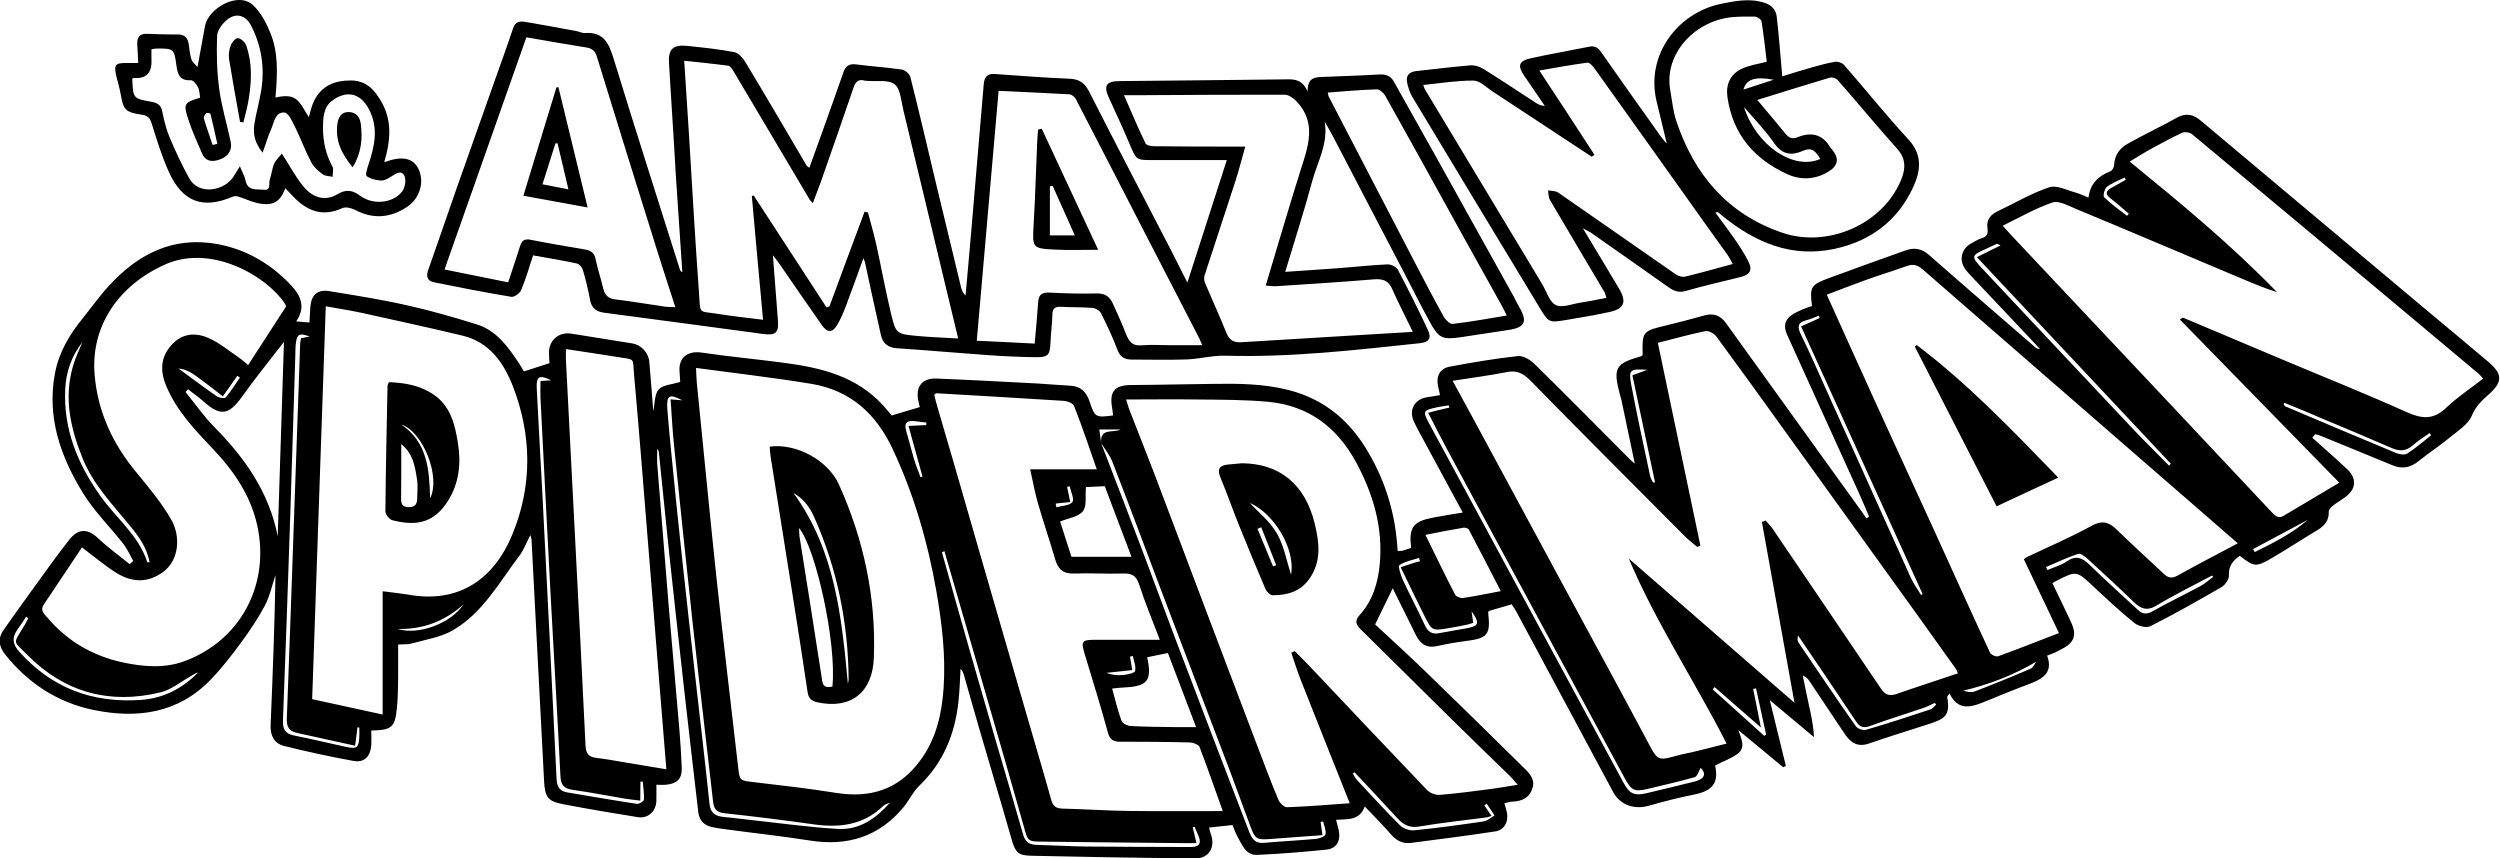 <svg xml:space="preserve" style="enable-background:new 0 0 200.38 68.81;" viewBox="0 0 200.38 68.81" y="0px" x="0px" xmlns:xlink="http://www.w3.org/1999/xlink" xmlns="http://www.w3.org/2000/svg" id="artwork" version="1.1">
<g>
	<path d="M121.22,48.42c-0.71,0.2-1.28,0.38-1.88,0.55c-0.01,0.03-0.06,0.07-0.06,0.12c0.2,1.8-0.02,2.07-1.86,2.3
		c-0.76,0.1-1.51,0.23-2.26,0.4c-0.81,0.18-1.31-0.17-1.66-0.86c-0.6-1.23-1.21-2.45-1.87-3.78c-0.46,0.94-0.86,1.78-1.41,2.9
		c1.23,1.14,2.59,2.38,3.92,3.66c2.7,2.61,5.38,5.25,8.06,7.89c0.44,0.43,0.85,0.9,0.63,1.58c-0.24,0.77-0.84,1.04-1.59,1.07
		c-0.2,0.01-0.41,0.07-0.66,0.13c0.07,0.28,0.16,0.52,0.21,0.77c0.13,0.75-0.23,1.38-0.94,1.49c-2.24,0.34-4.5,0.63-6.75,0.92
		c-0.66,0.09-1.16-0.17-1.6-0.67c-0.65-0.75-1.35-1.45-2.11-2.25c-0.42,1.16-1.4,1-2.3,1.07c0.08,0.32,0.15,0.57,0.21,0.83
		c0.18,0.84-0.16,1.48-1,1.56c-1.84,0.19-3.68,0.34-5.53,0.42c-0.93,0.04-1.21-0.81-1.58-1.46c-0.17-0.29-0.27-0.62-0.4-0.93
		c-0.64,0.07-1.23,0.13-1.88,0.2c0.05,0.22,0.09,0.39,0.15,0.55c0.37,1.06-0.18,1.95-1.33,1.93c-4.36-0.05-8.73-0.12-13.08-0.22
		c-1.1-0.03-1.28-0.3-1.59-1.39c-0.85-2.99-1.75-5.97-2.62-8.96c-0.39-1.34-0.77-2.69-1.15-4.03c-0.06-0.21-0.13-0.43-0.3-0.61
		c-0.05,0.88-0.07,1.78-0.17,2.65c-0.28,2.59-1.21,4.88-3.14,6.73c-0.5,0.48-0.81,1.17-1.26,1.72c-1.97,2.37-4.5,3.15-7.51,2.67
		c-2.22-0.35-4.45-0.59-6.67-0.89c-0.42-0.05-0.84-0.11-1.25-0.21c-0.6-0.15-0.94-0.55-1.02-1.16c-0.36-3.12-0.73-6.24-1.08-9.37
		c-0.42-3.76-0.84-7.51-1.24-11.26c-0.29-2.73-0.55-5.47-0.84-8.2c-0.01-0.1-0.03-0.2-0.13-0.3c0,0.42-0.03,0.83,0,1.25
		c0.3,3.8,0.61,7.58,0.92,11.38c0.28,3.32,0.57,6.63,0.86,9.95c0.08,0.98,0.14,1.95,0.18,2.93c0.05,1.1-0.5,1.5-2.03,1.41
		c0,0.44,0.01,0.87,0,1.31c-0.04,0.83-0.67,1.41-1.47,1.29c-2.01-0.32-4.01-0.66-6.01-1.04c-1.23-0.24-1.45-0.57-1.52-1.84
		c-0.34-6.47-0.67-12.94-1.01-19.41c0-0.05-0.03-0.1-0.09-0.32c-0.33,0.63-0.53,1.19-0.87,1.64c-1.63,2.15-2.95,4.62-5.38,6.01
		c-0.97,0.55-2.17,0.73-3.27,1.04c-0.32,0.09-0.67,0.05-1.08,0.08c0,0.97,0.01,1.89,0,2.81c-0.01,0.77-0.02,1.54-0.1,2.3
		c-0.15,1.53-0.42,1.76-2.05,1.78c0,0.38,0.02,0.77,0,1.16c-0.07,0.92-0.55,1.44-1.43,1.28c-1.87-0.34-3.72-0.74-5.56-1.2
		c-0.81-0.2-1.12-0.84-1.08-1.71c0.17-3.99,0.32-7.98,0.39-11.99c-0.27,0.81-0.45,1.68-0.84,2.43c-0.55,1.04-1.21,2.02-1.91,2.97
		c-0.76,1.04-1.55,2.06-2.44,2.98c-2.61,2.71-5.88,3.15-9.37,2.44c-2.88-0.59-5.25-2.13-7.1-4.44c-0.52-0.65-0.61-1.3-0.15-1.95
		c1.26-1.81,2.57-3.59,3.86-5.38c0.46-0.64,0.94-1.27,1.43-1.89c0.73-0.92,1.48-0.89,2.32-0.09c0.79,0.74,1.67,1.37,2.51,2.06
		l0.29-0.26c-0.26-0.46-0.47-0.95-0.79-1.36c-1.07-1.37-2.34-2.61-3.24-4.08c-1.8-2.93-2.92-6.09-2.24-9.63
		c0.32-1.68,1.17-3.09,2.23-4.39c0.69-0.86,1.33-1.77,2.08-2.58c2.34-2.58,5.19-4.01,8.74-3.35c2.3,0.43,4.29,1.6,5.9,3.33
		c0.75,0.81,1.16,1.72,0.38,2.86c0.38,0.03,0.67,0.06,1.06,0.09c0.03-0.45,0.05-0.84,0.07-1.22c0.07-0.99,0.57-1.46,1.55-1.29
		c2.06,0.34,4.12,0.66,6.15,1.12c1.9,0.42,3.78,0.96,5.64,1.54c1.6,0.5,2.53,1.82,3.4,3.14c0.16,0.24,0.3,0.5,0.38,0.63
		c0.69-0.22,1.31-0.42,2.05-0.66c-0.01-0.18-0.04-0.51-0.04-0.85c0-1,0.79-1.67,1.78-1.52c1.64,0.26,3.28,0.53,4.92,0.79
		c0.67,0.11,1.27,0.72,1.34,1.46c0.12,1.31,0.21,2.63,0.32,3.98c0.13-0.63,0.09-1.35,0.43-1.75c0.32-0.37,1.04-0.39,1.73-0.61
		c-0.01-0.17-0.04-0.51-0.06-0.87c-0.07-1.1,0.69-1.64,1.77-1.48c2.22,0.33,4.46,0.53,6.68,0.83c2.92,0.39,5.72,1.07,7.83,3.36
		c0.28,0.31,0.55,0.63,0.73,0.85c0.77-0.23,1.47-0.44,2.25-0.67c-0.01-0.06-0.06-0.27-0.11-0.48c-0.25-1.13,0.28-1.85,1.43-1.81
		c2.72,0.11,5.44,0.26,8.16,0.4c0.85,0.05,1.69,0.13,2.53,0.17c0.86,0.03,1.34,0.48,1.6,1.27c0.42,1.28,0.49,1.3,1.88,1.12
		c-0.02-0.18-0.03-0.36-0.06-0.53c-0.26-1.4,0.17-1.91,1.56-1.91c2.14-0.01,4.28-0.07,6.42-0.09c2.09-0.03,4.16-0.03,6.22,0.51
		c2.86,0.75,4.87,2.48,6.33,4.99c1.43,2.44,2.19,5.06,2.34,7.88c0.15,0,0.26,0.02,0.36,0c0.25-0.07,0.49-0.17,0.72-0.24
		c-0.19-1.66,0.16-2.12,1.8-2.43c0.74-0.14,1.49-0.26,2.34-0.4c-1.06-1.97-2.05-3.8-3.04-5.62c-0.3-0.55-0.61-1.11-0.88-1.68
		c-0.43-0.96,0.07-1.81,1.12-1.95c0.31-0.04,0.61-0.1,0.98-0.16c-0.06-0.28-0.11-0.51-0.16-0.73c-0.17-0.79,0.15-1.4,0.93-1.55
		c1.82-0.34,3.64-0.65,5.47-0.85c0.42-0.05,1,0.3,1.34,0.64c2.57,2.52,5.1,5.09,7.64,7.64c0.09,0.09,0.18,0.16,0.39,0.34
		c-0.38-1.82-0.73-3.48-1.08-5.14c-0.03-0.13-0.07-0.25-0.11-0.38c-0.57-2.17-0.38-2.5,1.75-3.1c0.03-0.05,0.07-0.09,0.07-0.13
		c-0.05-1.82,0.01-1.88,1.82-2.31c1.05-0.25,2.1-0.53,3.14-0.82c0.73-0.2,1.27,0,1.72,0.62c3.66,5.1,7.33,10.17,10.99,15.26
		c0.09,0.13,0.18,0.26,0.26,0.39c0.07-0.05,0.14-0.09,0.22-0.14c-0.28-0.65-0.55-1.31-0.84-1.95c-1.91-4.22-3.84-8.44-5.75-12.67
		c-0.32-0.71-0.12-1.27,0.57-1.66c0.23-0.13,0.48-0.24,0.71-0.34c0.24-0.1,0.49-0.18,0.73-0.26c-0.18-1.56-0.12-1.69,1.41-2.26
		c2.02-0.75,4.06-1.47,6.09-2.2c0.71-0.25,1.3-0.15,1.89,0.37c2.83,2.49,5.68,4.94,8.52,7.41c0.09,0.07,0.19,0.13,0.36,0.11
		c-1.62-1.72-3.23-3.43-4.85-5.14c-0.34-0.36-0.7-0.72-1.02-1.1c-0.67-0.78-0.48-1.78,0.43-2.25c0.26-0.13,0.5-0.3,0.78-0.38
		c0.42-0.12,0.52-0.36,0.46-0.76c-0.11-0.67,0.2-1.1,0.8-1.39c1.38-0.65,2.71-1.45,4.15-1.93c0.61-0.2,1.44,0.25,2.16,0.44
		c0.32,0.09,0.62,0.24,0.98,0.39c0.15-1.14,0.8-1.74,1.76-2.11c0.15-0.05,0.3-0.34,0.3-0.52c0.04-0.77,0.44-1.32,1.05-1.67
		c1.31-0.74,2.67-1.38,3.99-2.11c0.71-0.4,1.31-0.26,1.88,0.22c6.07,5.1,12.15,10.2,18.22,15.29c1.62,1.35,3.24,2.7,4.85,4.06
		c1.16,0.98,1.16,1.62,0.04,2.61c-0.56,0.49-1.05,0.96-1.37,1.72c-0.3,0.71-1.12,1.21-1.77,1.75c-0.79,0.65-1.66,1.21-2.46,1.86
		c-0.67,0.55-1.35,0.68-2.13,0.35c-1.9-0.79-3.8-1.56-5.7-2.34c-0.16-0.07-0.32-0.11-0.48-0.15c-0.08,0.09-0.16,0.19-0.24,0.28
		c0.93,0.84,1.88,1.66,2.79,2.52c0.81,0.77,0.73,1.61-0.16,2.26c-0.32,0.23-0.67,0.43-0.97,0.67c-0.15,0.12-0.34,0.32-0.34,0.48
		c0.03,0.7-0.32,1.12-0.89,1.47c-1.27,0.76-2.5,1.57-3.77,2.31c-1.18,0.68-1.35,0.63-2.47-0.24c-0.55,0.38-0.91,0.83-0.87,1.58
		c0.01,0.31-0.31,0.77-0.61,0.94c-1.87,1.08-3.76,2.15-5.68,3.12c-0.32,0.16-0.97,0-1.28-0.25c-1.14-0.92-2.22-1.93-3.3-2.94
		c-1.35-1.26-1.34-1.27-2.96-0.44c-0.07,0.03-0.13,0.08-0.32,0.18c0.45,0.94,0.91,1.87,1.35,2.81c0.3,0.65,0.67,1.33,0.09,1.99
		c-0.26,0.3-0.69,0.47-1.05,0.67c-0.22,0.13-0.48,0.2-0.81,0.34c0.5,1.35-0.34,1.86-1.4,2.26c-1.23,0.46-2.46,0.96-3.67,1.46
		c-1.07,0.44-2.09,0.7-2.75-0.69c-0.12,0.17-0.2,0.24-0.19,0.29c0.28,1.53-0.23,1.76-1.52,2.18c-1.58,0.52-3.17,0.99-4.73,1.54
		c-0.89,0.31-1.46-0.02-1.94-0.73c-0.95-1.43-1.9-2.85-2.86-4.28c-0.11-0.17-0.25-0.32-0.53-0.44c0.17,0.8,0.32,1.59,0.5,2.39
		c0.18,0.82,0.36,1.63,0.4,2.55c-1.16-0.97-2.32-1.94-3.54-2.96c0.44,1.81,0.87,3.54,1.29,5.27c-0.07,0.03-0.14,0.07-0.21,0.11
		c-1.16-0.96-2.32-1.93-3.6-2.98c0.26,0.73,0.6,1.42-0.06,1.9c-0.53,0.39-1.18,0.62-1.8,0.93c0.3,1.39-0.18,2.04-1.7,2.34
		c-1.22,0.24-2.42,0.55-3.61,0.89c-1.19,0.34-2.3-0.07-2.85-1.07c-1.89-3.53-3.79-7.06-5.68-10.58c-0.71-1.32-1.41-2.65-2.13-3.97
		c-0.1-0.18-0.22-0.34-0.32-0.48L121.22,48.42z M88.26,35.52c-0.11-1.28,0.99-0.78,1.56-1.1h-1.71
		C88.17,34.86,88.22,35.19,88.26,35.52c1.16,3,2.31,5.99,3.45,9c0.84,2.22,1.65,4.44,2.49,6.66c1.08,2.84,2.16,5.66,3.24,8.5
		c0.89,2.34,1.79,4.68,2.69,7.01c0.2,0.51,0.47,0.93,1.15,0.87c1.39-0.13,2.79-0.19,4.19-0.32c0.28-0.03,0.73-0.19,0.77-0.36
		c0.07-0.32-0.11-0.69-0.19-1.04c-0.07,0.01-0.14,0.03-0.2,0.05c0.05,0.32,0.09,0.65,0.15,1.05c-1.44,0.11-2.83,0.2-4.21,0.31
		c-1.06,0.08-1.2-0.02-1.56-1c-0.54-1.46-1.08-2.92-1.62-4.38c-1.88-4.96-3.78-9.91-5.66-14.87c-1.25-3.31-2.48-6.62-3.76-9.91
		C88.98,36.51,88.58,36.03,88.26,35.52L88.26,35.52z M138.39,59.6c-2.57-5.04-5.66-9.68-7.84-14.83c4.42,3.85,8.83,7.69,13.28,11.56
		c-0.88-4.88-1.74-9.68-2.61-14.49c0.1-0.04,0.2-0.08,0.3-0.12c0.19,0.23,0.41,0.44,0.58,0.69c2.88,4.24,5.77,8.5,8.64,12.75
		c0.32,0.48,0.64,0.67,1.22,0.48c1.63-0.57,3.28-1.1,4.97-1.67c-0.08-0.17-0.11-0.3-0.19-0.4c-1.04-1.46-2.08-2.91-3.12-4.36
		c-3.55-4.94-7.11-9.88-10.67-14.82c-1.78-2.48-3.57-4.96-5.38-7.42c-0.18-0.24-0.61-0.48-0.87-0.43c-1.26,0.25-2.5,0.61-3.82,0.94
		c1.15,5.47,2.28,10.87,3.41,16.25c-0.09,0.03-0.16,0.07-0.25,0.11c-0.34-0.28-0.69-0.55-1-0.86c-4.14-4.15-8.28-8.3-12.38-12.48
		c-0.57-0.58-1.1-0.85-1.92-0.67c-1.41,0.28-2.83,0.46-4.31,0.69c0.49,0.89,0.91,1.68,1.34,2.46c2.79,5.17,5.58,10.34,8.38,15.51
		c1.97,3.64,3.95,7.27,5.89,10.92c0.84,1.58,0.79,1.6,2.5,1.12c0.33-0.09,0.67-0.15,1-0.22C136.46,60.09,137.37,59.86,138.39,59.6
		L138.39,59.6z M199.02,30.33c-0.18-0.18-0.25-0.29-0.35-0.37c-1.66-1.39-3.31-2.77-4.96-4.16c-6-5.02-12.01-10.05-18.02-15.05
		c-0.18-0.15-0.58-0.2-0.78-0.11c-0.82,0.37-1.6,0.81-2.39,1.23c-0.59,0.32-1.16,0.69-1.82,1.08c4.18,3.41,8.17,6.71,11.8,10.46
		c-0.94-0.29-1.83-0.66-2.73-1.04c-4.47-1.88-8.93-3.78-13.41-5.64c-0.59-0.25-1.35-0.67-1.85-0.5c-1.35,0.46-2.61,1.19-3.99,1.86
		c0.32,0.36,0.55,0.61,0.78,0.86c1.42,1.52,2.85,3.04,4.28,4.55c5.51,5.85,11.02,11.7,16.52,17.57c0.29,0.31,0.54,0.51,0.94,0.27
		c1.46-0.86,2.92-1.74,4.46-2.65c-4.35-4.45-8.56-8.76-12.78-13.08c0.2-0.15,0.26-0.15,0.3-0.13c2.69,1.14,5.39,2.27,8.09,3.41
		c3.25,1.37,6.54,2.68,9.76,4.13c1.2,0.54,2.14,0.67,3.18-0.32c0.9-0.86,1.96-1.56,2.99-2.36L199.02,30.33z M55.79,29.49
		c0.02,0.46,0.03,0.82,0.06,1.18c0.53,5.25,1.03,10.51,1.59,15.76c0.54,5.02,1.15,10.02,1.72,15.03c0.13,1.13,0.13,1.1,1.26,1.23
		c2.2,0.26,4.41,0.51,6.59,0.86c2.75,0.44,5-0.26,6.7-2.53c1.31-1.74,1.77-3.74,1.92-5.85c0.18-2.63-0.13-5.21-0.58-7.8
		c-0.69-3.95-1.8-7.74-3.5-11.38c-1.33-2.83-3.39-4.7-6.49-5.22C62.03,30.27,58.96,29.92,55.79,29.49L55.79,29.49z M108.18,64.37
		c-1.37-3.44-2.67-6.69-3.95-9.94c-0.27-0.69-0.49-1.41-0.73-2.11c0.09-0.04,0.19-0.09,0.28-0.13c0.4,0.41,0.81,0.81,1.2,1.22
		c3.13,3.31,6.25,6.62,9.4,9.91c0.23,0.24,0.68,0.42,1.01,0.39c1.39-0.11,2.78-0.3,4.17-0.48c0.65-0.09,1.29-0.2,2.09-0.33
		c-0.31-0.34-0.48-0.57-0.69-0.76c-1.43-1.4-2.89-2.79-4.31-4.2c-2.53-2.49-5.04-4.98-7.56-7.47c-0.37-0.36-0.55-0.69-0.14-1.14
		c1.06-1.16,1.5-2.59,1.64-4.11c0.27-2.94-0.52-5.63-1.91-8.19c-1.52-2.79-3.8-4.51-6.98-4.82c-1.91-0.18-3.84-0.17-5.76-0.19
		c-1.86-0.03-3.72,0-5.68,0c0.12,0.37,0.17,0.57,0.24,0.77c0.67,1.72,1.35,3.43,2.01,5.15c1.36,3.57,2.7,7.15,4.05,10.72
		c1.37,3.62,2.75,7.24,4.12,10.87c0.58,1.52,1.15,3.06,1.78,4.56c0.11,0.26,0.46,0.62,0.69,0.61c1.6-0.05,3.21-0.19,5.04-0.32
		L108.18,64.37z M179.38,43.56c-0.28-0.24-0.48-0.42-0.67-0.58c-8.21-7.14-16.42-14.26-24.63-21.41c-0.38-0.32-0.73-0.43-1.21-0.26
		c-1.09,0.39-2.2,0.73-3.29,1.12c-1.06,0.38-2.1,0.79-3.16,1.19c1.35,2.98,2.64,5.86,3.95,8.73c1.57,3.45,3.17,6.89,4.74,10.34
		c1.46,3.21,2.91,6.43,4.4,9.63c0.08,0.17,0.49,0.34,0.65,0.28c1.62-0.59,3.23-1.23,4.87-1.86c-0.98-2.05-1.89-3.97-2.81-5.91
		c0.1-0.08,0.15-0.14,0.22-0.17c1.74-0.83,3.51-1.58,5.19-2.51c0.84-0.46,1.38-0.33,2.01,0.28c1.24,1.21,2.53,2.38,3.79,3.56
		c0.35,0.33,0.65,0.4,1.11,0.14c1.57-0.87,3.16-1.7,4.84-2.59L179.38,43.56z M30.67,47.39c0.85,0.11,1.45,0.17,2.05,0.27
		c4.1,0.75,6.9-1.3,8.34-4.81c1.62-3.91,1.57-7.95,0.05-11.89c-0.73-1.87-1.87-3.53-4.01-4.05c-2.69-0.65-5.39-1.23-8.09-1.83
		c-0.94-0.2-1.89-0.35-2.9-0.53c-0.36,10.57-0.73,21-1.09,31.49c1.85,0.4,3.64,0.79,5.65,1.23V47.39z M6.58,43.86
		c-1,1.49-2.02,3.04-3.06,4.58c-0.32,0.46-0.01,0.73,0.24,1.02c1.6,1.91,3.66,3.11,6.07,3.63c1.63,0.35,3.35,0.5,4.94-0.09
		c4.35-1.6,6.73-5.84,5.94-10.42c-0.45-2.59-1.83-4.69-3.6-6.55c-1.47-1.55-2.95-3.09-3.79-5.1c-0.48-1.15-0.48-2.26,0.4-3.25
		c0.86-0.98,1.96-1.06,3.03-0.57c0.88,0.39,1.64,1.04,2.44,1.58c0.22,0.15,0.43,0.35,0.7,0.57c1.06-1.64,2.05-3.18,3.04-4.7
		c-0.05-0.12-0.07-0.2-0.12-0.26c-1.49-2.22-5.91-4.75-9.58-3.1c-3.76,1.68-6,4.99-5.64,8.91c0.26,2.94,1.47,5.51,3.37,7.79
		c1,1.21,2.02,2.44,2.79,3.79c0.71,1.27,0.65,3.2-0.7,4.17c-1.13,0.81-2.36,0.91-3.77,0.03c-0.9-0.57-1.72-1.27-2.69-2L6.58,43.86z
		 M98.01,65.02c-0.65-1.83-1.23-3.49-1.86-5.14c-0.07-0.19-0.49-0.36-0.75-0.37c-1.87-0.05-3.76-0.06-5.63-0.06
		c-0.55,0-0.83-0.18-0.98-0.77c-0.55-2.01-1.16-4-1.77-5.99c-0.42-1.37-0.41-1.41,1.02-1.41c1.58,0.01,3.15,0,4.92,0
		c-0.61-1.61-1.2-3.01-1.66-4.45c-0.24-0.74-0.64-0.89-1.33-0.86c-1.29,0.04-2.59-0.05-3.88,0c-0.88,0.03-1.29-0.35-1.52-1.15
		c-0.43-1.49-0.94-2.96-1.37-4.46c-0.25-0.86-0.41-1.76-0.63-2.74h5.34c-0.62-1.78-1.18-3.45-1.82-5.08
		c-0.09-0.22-0.53-0.39-0.83-0.41c-3.4-0.22-6.81-0.41-10.21-0.61c-0.04,0-0.08,0.05-0.17,0.12c0.08,0.31,0.15,0.64,0.25,0.96
		c0.44,1.49,0.87,2.98,1.31,4.48c0.84,2.91,1.68,5.82,2.52,8.73c1.06,3.64,2.11,7.29,3.17,10.94c0.71,2.46,1.44,4.9,2.13,7.37
		c0.14,0.48,0.36,0.67,0.87,0.69c1.8,0.04,3.59,0.17,5.39,0.19c2.43,0.03,4.86,0.01,7.49,0.01H98.01z M45.36,27.98
		c0,0.37-0.01,0.63,0,0.88c0.25,4.98,0.51,9.97,0.77,14.96c0.27,5.3,0.55,10.6,0.8,15.91c0.03,0.66,0.24,0.95,0.89,1.02
		c0.79,0.09,1.56,0.24,2.34,0.37c1.06,0.17,2.11,0.35,3.25,0.54c-0.05-0.62-0.09-1.17-0.14-1.71c-0.48-5.97-0.96-11.95-1.45-17.92
		c-0.32-4-0.64-8-1-12c-0.13-1.38,0.16-1.18-1.35-1.42C48.14,28.39,46.79,28.2,45.36,27.98L45.36,27.98z M22.26,42.98
		c0.17-5.15,0.33-10.3,0.5-15.58c-1.21,1.57-2.34,2.96-3.38,4.42c-1.04,1.45-1.72,1.56-3.04,0.38c-0.4-0.36-0.85-0.67-1.27-1
		c-0.07,0.07-0.13,0.15-0.2,0.22c0.76,0.93,1.45,1.93,2.29,2.79C19.61,36.68,21.56,39.43,22.26,42.98L22.26,42.98z M93.61,52.34
		c-0.65,0.13-1.16,0.24-1.66,0.34c0.4,1.87,0.04,2.33-1.82,2.42c-0.3,0.01-0.61,0.05-0.99,0.09c0.26,0.92,0.45,1.77,0.75,2.58
		c0.08,0.21,0.47,0.41,0.73,0.42c1.18,0.07,2.37,0.07,3.56,0.09c0.53,0.01,1.07,0,1.69,0C95.07,56.19,94.34,54.28,93.61,52.34z
		 M87.04,39.04c-0.07,0.71,0.09,1.51-0.24,1.93c-0.34,0.45-1.14,0.55-1.83,0.83c0.28,0.86,0.59,1.82,0.91,2.83h4.81
		c-0.74-1.95-1.44-3.81-2.14-5.66C87.99,38.99,87.46,39.02,87.04,39.04L87.04,39.04z M114.25,42.87c0.83,1.69,1.58,3.25,2.38,4.79
		c0.09,0.17,0.44,0.3,0.64,0.27c0.95-0.14,1.9-0.34,3.02-0.55c-0.89-1.72-1.71-3.33-2.56-4.93c-0.06-0.11-0.32-0.18-0.45-0.15
		C116.32,42.46,115.36,42.65,114.25,42.87z M54.72,32.1c-1.08-0.57-1.31-0.44-1.23,0.72c0.09,1.21,0.21,2.42,0.33,3.62
		c0.27,2.71,0.53,5.41,0.83,8.11c0.38,3.57,0.79,7.14,1.19,10.7c0.34,3.04,0.71,6.08,1.02,9.13c0.08,0.82,0.5,1.05,1.21,1.11
		c0.84,0.07,1.68,0.2,2.52,0.28c2.2,0.24,4.4,0.55,6.61,0.67c1.7,0.09,3.02-0.85,4.12-2.09c-0.2,0.05-0.39,0.12-0.53,0.25
		c-1.59,1.54-3.51,1.77-5.6,1.47c-2.38-0.34-4.76-0.63-7.15-0.89c-0.65-0.07-0.83-0.4-0.89-0.96c-0.53-4.72-1.1-9.44-1.62-14.17
		c-0.53-4.83-1.02-9.66-1.52-14.5c-0.12-1.16-0.17-2.34-0.26-3.54c0.41,0.03,0.69,0.06,0.97,0.08V32.1z M51.32,64.17
		c-0.46-0.06-0.83-0.09-1.19-0.15c-1.41-0.24-2.81-0.51-4.21-0.71c-0.71-0.1-0.97-0.38-1-1.1c-0.24-4.85-0.53-9.7-0.79-14.56
		c-0.28-5.25-0.54-10.5-0.81-15.75c-0.02-0.44,0-0.88,0-1.36c0.31-0.02,0.55-0.04,0.86-0.06c-0.95-0.46-1.21-0.32-1.16,0.63
		c0.14,2.87,0.31,5.75,0.46,8.62c0.38,7.57,0.77,15.14,1.13,22.71c0.03,0.67,0.29,0.98,0.89,1.08c1.85,0.31,3.69,0.63,5.54,0.91
		c0.18,0.03,0.55-0.2,0.57-0.32c0.03-0.48-0.05-0.98-0.09-1.47c-0.07,0-0.13,0.01-0.19,0.02L51.32,64.17L51.32,64.17z M136.32,61.54
		c-0.17,0.27-0.28,0.69-0.48,0.75c-1.21,0.35-2.46,0.62-3.68,0.92c-1.16,0.28-1.38,0.18-1.95-0.86c-1.9-3.5-3.79-7-5.68-10.51
		c-2.86-5.29-5.72-10.58-8.57-15.88c-0.5-0.92-0.96-1.85-1.49-2.87c0.4-0.11,0.67-0.18,0.94-0.24c0.25-0.07,0.51-0.12,0.76-0.18
		c-0.01-0.06-0.03-0.13-0.05-0.18c-0.3,0.05-0.61,0.09-0.91,0.15c-1.18,0.26-1.2,0.3-0.63,1.36c2.78,5.14,5.56,10.28,8.34,15.42
		c2.4,4.45,4.81,8.89,7.22,13.34c0.46,0.85,0.85,1.04,1.78,0.83c1.33-0.32,2.67-0.63,3.99-0.97C136.67,62.4,136.75,62,136.32,61.54
		L136.32,61.54z M28.46,59.77c-1.6-0.35-3.11-0.69-4.63-1.02c-0.66-0.14-0.87-0.48-0.84-1.17c0.22-5.57,0.4-11.14,0.6-16.71
		c0.15-4.44,0.31-8.87,0.47-13.31c0-0.15,0.05-0.3,0.07-0.45c0.22-0.05,0.41-0.08,0.69-0.14c-0.79-0.28-0.98-0.21-1.09,0.42
		c-0.06,0.36-0.05,0.74-0.06,1.11c-0.13,4.22-0.26,8.45-0.4,12.67c-0.18,5.52-0.38,11.04-0.59,16.56c-0.03,0.7,0.17,1.08,0.88,1.22
		c1.42,0.28,2.83,0.63,4.24,0.93c0.82,0.16,0.96,0.03,1-0.83c0.01-0.24,0-0.5,0-0.74c-0.05,0-0.1-0.01-0.15-0.01
		C28.61,58.73,28.54,59.15,28.46,59.77L28.46,59.77z M75.7,44.18c-0.07,0.03-0.14,0.05-0.2,0.09c0.72,2.56,1.43,5.12,2.17,7.68
		c0.71,2.48,1.43,4.96,2.15,7.45c0.73,2.5,1.48,5,2.19,7.51c0.17,0.6,0.51,0.79,1.08,0.81c1.29,0.03,2.59,0.11,3.88,0.13
		c2.83,0.03,5.66,0.03,8.48,0.04c0.66,0,0.87-0.28,0.61-0.9c-0.11-0.24-0.21-0.49-0.32-0.73l-0.14,0.05
		c0.09,0.39,0.18,0.78,0.3,1.27c-0.38,0-0.64,0-0.9,0c-3.81-0.04-7.61-0.07-11.42-0.12c-1.23-0.01-1.19-0.03-1.52-1.22
		c-0.97-3.45-1.97-6.9-2.97-10.35c-0.77-2.66-1.54-5.32-2.31-7.98C76.42,46.65,76.06,45.41,75.7,44.18z M145.85,25.49l-0.07-0.19
		c-0.33,0.13-0.65,0.28-1,0.37c-0.66,0.17-0.75,0.49-0.45,1.1c0.69,1.42,1.33,2.86,1.97,4.3c2.29,5.09,4.58,10.19,6.87,15.27
		c0.22,0.48,0.54,0.9,0.81,1.36c0.04-0.03,0.08-0.05,0.12-0.09c-3.24-7.14-6.48-14.27-9.74-21.45
		C144.92,25.91,145.39,25.7,145.85,25.49L145.85,25.49z M160.35,19.67c-0.2-0.09-0.26-0.14-0.29-0.13c-0.34,0.15-0.67,0.3-1,0.46
		c-1.03,0.46-1.06,0.58-0.27,1.43c4.06,4.32,8.11,8.65,12.18,12.96c0.94,1,1.92,1.95,2.88,2.93c0.05-0.05,0.09-0.09,0.15-0.15
		c-5.16-5.5-10.33-11-15.55-16.56C159.13,20.28,159.68,20,160.35,19.67z M6.61,27.41c-0.87,1.12-1.31,2.37-1.38,3.73
		c-0.17,3.23,0.99,6.05,2.82,8.62c1.25,1.76,3.06,3.14,3.76,5.31c0,0.01,0.09-0.01,0.18-0.01c-0.21-1.14-0.84-2.03-1.54-2.88
		c-1.41-1.73-2.97-3.31-3.84-5.47c-0.99-2.46-1.51-4.88-0.73-7.47C6.07,28.62,6.36,28.02,6.61,27.41L6.61,27.41z M2.27,49.56
		c-0.06-0.05-0.11-0.09-0.17-0.13c-0.24,0.36-0.48,0.72-0.73,1.07C0.95,51.12,1,51.62,1.53,52.22c2.61,2.93,5.88,4.15,9.76,3.88
		c1.83-0.13,3.33-0.92,4.59-2.2c-0.24,0.06-0.44,0.21-0.65,0.33c-0.78,0.44-1.52,1.06-2.35,1.26c-4.09,1-7.71,0.01-10.67-2.98
		c-1.24-1.25-1.17-0.81-0.23-2.42C2.07,49.92,2.17,49.73,2.27,49.56L2.27,49.56z M177.39,46.24c-0.03-0.03-0.06-0.07-0.09-0.11
		c-1.49,0.79-3,1.53-4.44,2.4c-0.79,0.48-1.28,0.26-1.85-0.29c-1.17-1.14-2.38-2.25-3.58-3.35c-0.24-0.22-0.63-0.56-0.85-0.5
		c-0.88,0.28-1.73,0.7-2.59,1.06c0.04,0.08,0.08,0.17,0.12,0.24c0.52-0.23,1.1-0.38,1.56-0.7c0.73-0.5,1.22-0.29,1.79,0.26
		c1.26,1.23,2.58,2.41,3.87,3.61c0.36,0.34,0.69,0.42,1.18,0.15c1.26-0.72,2.57-1.34,3.85-2.03
		C176.73,46.79,177.04,46.49,177.39,46.24L177.39,46.24z M155.19,56.47c-0.04-0.04-0.08-0.09-0.12-0.13
		c-0.28,0.13-0.55,0.28-0.84,0.38c-1.45,0.5-2.91,0.94-4.34,1.47c-0.54,0.2-0.84,0.07-1.12-0.36c-0.83-1.25-1.67-2.5-2.51-3.74
		c-0.71-1.05-1.43-2.1-2.14-3.15c-0.07,0.24-0.05,0.43,0.04,0.57c1.52,2.24,3.03,4.49,4.59,6.7c0.14,0.2,0.59,0.36,0.83,0.28
		c1.72-0.5,3.42-1.06,5.12-1.62C154.89,56.83,155.03,56.61,155.19,56.47L155.19,56.47z M108.57,61.9l-0.14,0.1
		c0.1,0.17,0.19,0.36,0.32,0.5c1.15,1.23,2.28,2.48,3.48,3.67c0.26,0.25,0.76,0.42,1.12,0.38c1.86-0.18,3.71-0.44,5.56-0.71
		c0.31-0.05,0.59-0.31,0.88-0.48c-0.21-0.32-0.42-0.63-0.63-0.95c-0.07,0.05-0.12,0.09-0.19,0.14c0.18,0.26,0.36,0.53,0.58,0.85
		c-0.19,0.05-0.31,0.11-0.43,0.12c-1.78,0.24-3.56,0.42-5.33,0.72c-0.79,0.14-1.29-0.11-1.79-0.66
		C110.87,64.34,109.71,63.12,108.57,61.9L108.57,61.9z M183.09,32.28c-0.02,0.04-0.04,0.08-0.06,0.12c0.05,0.05,0.08,0.14,0.14,0.17
		c2.96,1.25,5.91,2.51,8.88,3.74c0.27,0.11,0.69,0.18,0.9,0.04c0.67-0.43,1.28-0.96,1.91-1.46l-0.12-0.18
		c-0.45,0.32-0.93,0.61-1.34,0.98c-0.53,0.47-1.06,0.5-1.68,0.23c-1.91-0.83-3.84-1.64-5.76-2.44
		C185.01,33.06,184.04,32.68,183.09,32.28L183.09,32.28z M113.81,44.99c-0.03-0.09-0.05-0.18-0.07-0.27
		c-0.54,0.17-1.12,0.27-1.57,0.57c-0.12,0.09,0.09,0.8,0.26,1.17c0.56,1.21,1.2,2.4,1.76,3.62c0.24,0.53,0.56,0.79,1.16,0.67
		c0.75-0.15,1.5-0.26,2.25-0.4c0.94-0.18,1.02-0.42,0.35-1.35c0.05,0.37,0.09,0.63,0.13,0.92c-0.17,0.05-0.29,0.1-0.42,0.13
		c-0.51,0.11-1.03,0.22-1.55,0.3c-1.31,0.21-1.33,0.22-1.91-0.93c-0.65-1.29-1.27-2.59-1.93-3.95c0.35-0.12,0.59-0.21,0.84-0.28
		C113.33,45.1,113.57,45.05,113.81,44.99L113.81,44.99z M132.03,29.64c-1.39-0.09-1.51-0.01-1.28,1.21c0.46,2.46,1,4.89,1.52,7.34
		c0.04,0.17,0.15,0.33,0.23,0.5c0.05-0.02,0.11-0.04,0.15-0.05c-0.6-2.85-1.2-5.69-1.81-8.56
		C131.31,29.91,131.66,29.77,132.03,29.64L132.03,29.64z M141.14,58.31c-1.32-1.15-2.52-2.2-3.71-3.24
		c-0.05,0.06-0.1,0.13-0.16,0.18c1.38,1.24,2.76,2.48,4.14,3.73c0.05-0.03,0.1-0.06,0.15-0.09c-0.27-1.24-0.54-2.48-0.81-3.72
		c-0.08,0.02-0.16,0.03-0.23,0.05C140.72,56.2,140.91,57.17,141.14,58.31L141.14,58.31z M163.22,53.03
		c-1.88,1.11-3.8,1.83-5.86,2.33c0.29,0.08,0.63,0.17,0.89,0.07c1.52-0.58,3.02-1.19,4.52-1.84
		C162.97,53.5,163.07,53.22,163.22,53.03z M14.31,29.54c1,0.73,2.02,1.5,3.06,2.22c0.18,0.13,0.63,0.2,0.72,0.1
		c0.42-0.5,0.77-1.06,1.14-1.6c-0.07-0.05-0.14-0.09-0.21-0.14c-0.38,0.54-0.76,1.09-1.16,1.65c-0.62-0.48-1.17-0.92-1.74-1.34
		C15.54,30,14.97,29.58,14.31,29.54L14.31,29.54z M37.15,48.45c-1.51,1.34-3.26,2.02-5.29,1.96C33.54,50.94,36.13,49.97,37.15,48.45
		z M74.24,34.07l0.01-0.2c-0.3-0.03-0.61-0.07-0.9-0.11c-0.63-0.08-0.92,0.12-0.71,0.8c0.22,0.75,0.41,1.52,0.63,2.28
		c0.15,0.48,0.34,0.94,0.51,1.41c0.05-0.02,0.11-0.03,0.16-0.05c-0.36-1.33-0.73-2.65-1.12-4.06C73.37,34.11,73.8,34.09,74.24,34.07
		L74.24,34.07z M184.97,41.67c-1.46,0.78-2.92,1.56-4.38,2.34c0.04,0.08,0.08,0.17,0.13,0.24C182.2,43.52,183.69,42.78,184.97,41.67
		L184.97,41.67z M170.49,17.3c0.05-0.06,0.09-0.12,0.14-0.17c-0.49-0.42-0.96-0.84-1.47-1.23c-0.42-0.32-0.4-0.57,0.05-0.83
		c0.4-0.22,0.79-0.44,1.18-0.66c-0.03-0.06-0.07-0.13-0.1-0.18c-0.48,0.24-1,0.42-1.42,0.75c-0.19,0.15-0.33,0.73-0.22,0.83
		C169.21,16.35,169.86,16.82,170.49,17.3L170.49,17.3z M90.75,53.71c-0.75,0.08-1.41,0.15-2.07,0.22c0.46,0.18,0.92,0.22,1.37,0.17
		c0.34-0.04,0.89-0.15,0.93-0.32c0.09-0.37-0.11-0.8-0.18-1.2c-0.08,0.02-0.15,0.03-0.23,0.05C90.63,52.94,90.68,53.27,90.75,53.71
		L90.75,53.71z M84.61,40.36c0.02,0.1,0.04,0.2,0.06,0.3c0.44-0.13,1.07-0.13,1.28-0.42c0.18-0.24-0.13-0.84-0.21-1.27
		c-0.07,0.02-0.15,0.04-0.21,0.06c0.08,0.38,0.16,0.75,0.25,1.21C85.35,40.28,84.98,40.32,84.61,40.36L84.61,40.36z"></path>
	<path d="M69.18,20.76c-0.48,1.31-0.89,2.49-1.34,3.66c-0.2,0.54-0.42,1.08-0.71,1.58c-0.38,0.69-0.81,0.7-1.25,0.07
		c-1.15-1.64-2.28-3.29-3.42-4.94c-0.11-0.17-0.24-0.32-0.51-0.67c0.15,1.89,0.27,3.54,0.4,5.2c0.08,1-0.16,1.24-1.17,1.11
		c-4.26-0.57-8.52-1.15-12.79-1.71c-0.64-0.09-0.98-0.39-1.1-1.04c-0.15-0.81-0.34-1.6-0.57-2.38c-0.06-0.21-0.29-0.48-0.48-0.52
		c-1.16-0.25-2.32-0.44-3.51-0.65c-0.32,0.96-0.59,1.9-0.96,2.79c-0.11,0.25-0.55,0.57-0.79,0.53c-2.08-0.34-4.15-0.75-6.22-1.17
		c-0.5-0.11-0.63-0.46-0.44-0.98c0.75-2.11,1.47-4.23,2.21-6.35c1.03-2.93,2.07-5.86,3.11-8.79c0.5-1.42,1.02-2.83,1.49-4.25
		c0.18-0.55,0.57-0.56,1.01-0.49c1.35,0.23,2.7,0.48,4.05,0.73c0.23,0.04,0.47,0.17,0.69,0.16c1.53-0.12,1.94,0.87,2.32,2.11
		c1.72,5.62,3.52,11.22,5.29,16.83c0.03,0.09,0.07,0.17,0.2,0.23c-0.18-2.63-0.35-5.27-0.53-7.9C54,10.96,53.79,8,53.62,5.05
		c-0.07-1.12,0.34-1.49,1.47-1.37c1.26,0.13,2.52,0.26,3.77,0.5c0.34,0.07,0.68,0.46,0.88,0.79c1.66,2.75,3.28,5.53,4.91,8.3
		c0.03,0.04,0.08,0.07,0.22,0.18c0.34-0.96,0.68-1.88,1.01-2.8c0.57-1.61,1.16-3.23,1.72-4.85c0.17-0.5,0.46-0.71,1-0.64
		c1.23,0.16,2.48,0.24,3.7,0.42c0.26,0.04,0.61,0.36,0.67,0.61c0.71,2.81,1.37,5.64,2.04,8.46c0.67,2.79,1.34,5.59,2.02,8.38
		c0.05,0.22,0.15,0.44,0.36,0.66c0.15-1.74,0.32-3.47,0.46-5.2c0.34-3.92,0.67-7.85,1-11.77c0.05-0.53,0.28-0.83,0.86-0.79
		c2,0.14,4.01,0.3,6.01,0.38c0.79,0.03,1.22,0.34,1.58,1.04c2.15,4.23,4.35,8.44,6.53,12.65c0.44,0.86,0.87,1.73,1.34,2.65
		c1.06-3.28,2.09-6.48,3.16-9.82c-2.1,0-4.03,0-5.95,0c-1.31,0-1.29-0.01-1.8-1.19c-0.53-1.26-1.1-2.51-1.68-3.76
		c-0.47-1-0.26-1.37,0.82-1.38c4.47-0.05,8.94-0.08,13.41-0.14c0.66-0.01,1.26,0.02,1.68,0.98c-0.02-1.03,0.48-1.14,1.07-1.17
		c1.56-0.06,3.12-0.11,4.67-0.2c0.53-0.03,0.92,0.11,1.18,0.59c1.04,1.86,2.09,3.72,3.13,5.58c2.15,3.87,4.3,7.74,6.45,11.6
		c0.15,0.28,0.28,0.57,0.44,0.84c0.72,1.22,0.49,1.68-0.92,1.88c-1.26,0.18-2.5,0.39-3.76,0.57c-1.46,0.21-1.76,0.08-2.47-1.23
		c-0.72-1.31-1.39-2.65-2.08-3.98c-1.68-3.22-3.37-6.44-5.04-9.66c-0.42-0.81-0.84-1.62-1.31-2.42c0.32,1.76-0.59,3.25-1.01,4.83
		c-0.63,2.36-1.39,4.69-2.15,7.22c1.52-0.11,2.92-0.19,4.33-0.3c1.29-0.1,2.58-0.24,3.88-0.3c0.28-0.01,0.71,0.21,0.83,0.45
		c0.84,1.58,1.64,3.19,2.4,4.81c0.31,0.66,0.09,0.98-0.66,1.06c-5.18,0.55-10.35,1.15-15.57,1c-1.04-0.03-2.07,0.26-3.12,0.3
		c-1.45,0.05-2.91,0.01-4.36,0.01c-0.55,0-0.93-0.15-1.16-0.74c-0.38-1.01-0.84-1.99-1.32-2.96c-0.11-0.22-0.44-0.42-0.69-0.44
		c-0.84-0.07-1.69-0.04-2.53-0.09c-0.46-0.02-0.68,0.11-0.69,0.61c-0.02,0.74-0.12,1.48-0.15,2.21c-0.05,1.08-0.16,1.23-1.27,1.22
		c-1.27-0.02-2.53-0.08-3.8-0.17c-2.42-0.17-4.85-0.39-7.27-0.55c-0.73-0.05-1.12-0.43-1.26-1.08c-0.44-1.93-0.85-3.86-1.27-5.8
		c-0.01-0.07-0.05-0.13-0.13-0.34L69.18,20.76z M60.26,15.71c0.05-0.01,0.1-0.03,0.15-0.04c1.95,2.99,3.89,5.98,5.84,8.97l0.23-0.08
		c0.94-2.53,1.87-5.07,2.82-7.6c0.09,0.03,0.18,0.05,0.27,0.07c0.22,0.86,0.48,1.72,0.67,2.59c0.4,1.83,0.74,3.68,1.17,5.49
		c0.4,1.66,0.44,1.66,2.14,1.82c1.06,0.1,2.13,0.13,3.25,0.2c-0.32-1.36-0.62-2.59-0.92-3.82c-1.16-4.82-2.3-9.64-3.47-14.46
		c-0.18-0.73-0.22-1.7-0.7-2.09c-0.5-0.4-1.47-0.21-2.22-0.28c-0.05,0-0.11,0-0.16-0.01c-0.52-0.17-0.77,0.09-0.92,0.56
		c-0.85,2.5-1.72,4.98-2.59,7.47c-0.2,0.57-0.44,1.14-0.67,1.78c-0.14-0.15-0.2-0.19-0.24-0.26c-2.03-3.42-4.05-6.84-6.08-10.25
		c-0.11-0.19-0.28-0.47-0.45-0.5c-1.14-0.16-2.28-0.26-3.54-0.4c0.13,1.97,0.25,3.84,0.37,5.7c0.26,4.27,0.5,8.55,0.81,12.81
		c0.14,1.93-0.11,1.5,1.67,1.8c1.1,0.18,2.22,0.29,3.47,0.45C60.84,22.2,60.55,18.95,60.26,15.71L60.26,15.71z M42.19,2.99
		c-2.19,6.2-4.36,12.36-6.56,18.61c1.75,0.36,3.39,0.69,5.1,1.03c0.33-1,0.65-1.94,0.95-2.89c0.14-0.45,0.35-0.63,0.86-0.52
		c1.45,0.29,2.9,0.53,4.36,0.78c0.48,0.08,0.74,0.28,0.84,0.78c0.17,0.8,0.43,1.58,0.62,2.37c0.13,0.52,0.41,0.79,0.98,0.85
		c1.31,0.16,2.61,0.38,3.91,0.57c0.25,0.04,0.51,0.03,0.88,0.05c-0.51-1.59-1-3.06-1.46-4.54c-1.62-5.18-3.24-10.36-4.83-15.54
		c-0.15-0.49-0.41-0.67-0.87-0.74C45.42,3.56,43.86,3.28,42.19,2.99L42.19,2.99z M82.93,27.54c0.11-1.21,0.21-2.26,0.28-3.31
		c0.04-0.59,0.27-0.81,0.9-0.78c1.27,0.07,2.53,0.1,3.8,0.07c0.67-0.02,1.04,0.27,1.29,0.82c0.36,0.79,0.72,1.58,1.04,2.4
		c0.23,0.58,0.48,1,1.23,0.94c0.79-0.07,1.58-0.01,2.38-0.01c0.8,0,1.6,0,2.51,0c-0.13-0.31-0.18-0.43-0.23-0.54
		c-1.37-2.65-2.73-5.29-4.1-7.94c-1.93-3.74-3.85-7.49-5.79-11.23c-0.09-0.18-0.34-0.39-0.52-0.4c-1.86-0.11-3.72-0.18-5.68-0.28
		c-0.58,6.63-1.16,13.27-1.75,20.03C79.9,27.38,81.39,27.46,82.93,27.54L82.93,27.54z M113.24,26.6c-0.63-1.31-1.18-2.36-1.65-3.43
		c-0.3-0.69-0.76-0.84-1.49-0.78c-2.6,0.22-5.21,0.38-7.82,0.55c-0.24,0.01-0.5-0.03-0.83-0.05c0.94-3.13,1.82-6.16,2.77-9.17
		c0.61-1.93,1.37-3.85-0.32-5.62c-0.24-0.25-0.62-0.51-0.94-0.51c-3.85-0.01-7.72,0.02-11.57,0.04c-0.38,0-0.77,0-1.3,0
		c0.61,1.4,1.14,2.65,1.73,3.87c0.07,0.15,0.45,0.22,0.68,0.22c2.01,0.03,4.01,0.02,6.03,0.03c0.38,0,0.77,0,1.28,0
		c-0.29,1.02-0.51,1.9-0.79,2.77c-0.82,2.53-1.66,5.06-2.48,7.58c-0.05,0.17-0.03,0.41,0.05,0.59c0.56,1.33,1.17,2.65,1.71,3.99
		c0.23,0.57,0.57,0.79,1.19,0.75C103.99,27.15,108.5,26.89,113.24,26.6L113.24,26.6z M120.77,25.29c-0.17-0.33-0.25-0.52-0.35-0.7
		c-1.05-1.89-2.1-3.77-3.15-5.66c-2.07-3.75-4.14-7.51-6.23-11.24c-0.13-0.24-0.46-0.53-0.68-0.53c-1.3,0.04-2.61,0.16-3.94,0.26
		c0.05,0.19,0.05,0.28,0.09,0.34c2.21,4.25,4.41,8.5,6.62,12.75c0.85,1.64,1.7,3.27,2.59,4.88c0.15,0.26,0.51,0.61,0.73,0.57
		C117.86,25.8,119.25,25.54,120.77,25.29L120.77,25.29z"></path>
	<path d="M133.59,11.48c-0.3-1.26-0.56-2.3-0.81-3.35c-0.9-3.75,1.72-7.11,5.15-7.82c1.18-0.24,2.32-0.47,3.51-0.08
		c0.59,0.19,0.91,0.58,0.97,1.12c0.18,1.56,0.3,3.14,0.44,4.77c0.82-0.25,1.62-0.51,2.42-0.73c0.61-0.17,1.22-0.34,1.84-0.44
		c0.22-0.03,0.55,0.09,0.69,0.25c1.73,1.98,3.37,4.04,5.16,5.97c1.14,1.23,0.99,2.52,0.4,3.8c-1.24,2.72-3.43,4.36-6.33,4.98
		c-3.42,0.73-6.32-0.5-8.93-2.61c-0.12-0.1-0.24-0.2-0.36-0.3c-0.04-0.03-0.09-0.05-0.25,0c0.5,0.68,1.01,1.35,1.49,2.04
		c0.42,0.61,0.83,1.22,1.16,1.88c0.35,0.71,0.12,1.06-0.65,1.25c-1.46,0.36-2.92,0.69-4.37,1.11c-0.56,0.17-0.96,0-1.39-0.3
		c-2.06-1.46-4.13-2.91-6.2-4.36c-0.14-0.1-0.3-0.17-0.66-0.36c1.06,1.76,1.99,3.3,2.91,4.85c0.63,1.06,0.4,1.62-0.83,1.87
		c-1.13,0.24-2.28,0.44-3.43,0.63c-1.4,0.23-1.39,0.21-2.15-1.04c-3.39-5.61-6.79-11.22-10.17-16.84c-0.21-0.35-0.34-0.77-0.42-1.17
		c-0.11-0.54,0.17-0.84,0.73-0.9c1.45-0.16,2.89-0.34,4.33-0.46c0.33-0.03,0.73,0.09,1.02,0.26c1.43,0.89,2.83,1.83,4.25,2.75
		c0.19,0.13,0.4,0.22,0.71,0.24c-0.55-0.8-1.1-1.6-1.64-2.4c-0.56-0.81-0.46-1.19,0.48-1.41c1.56-0.35,3.16-0.62,4.73-0.94
		c0.46-0.09,0.7,0.09,0.96,0.46c1.58,2.27,3.19,4.52,4.79,6.77c0.09,0.13,0.2,0.24,0.42,0.51L133.59,11.48z M127.8,12.41
		c-0.07,0.05-0.15,0.1-0.22,0.15c-2.66-1.75-5.31-3.5-7.98-5.25c-0.48-0.32-0.98-0.84-1.49-0.85c-1.32-0.01-2.65,0.21-4.03,0.35
		c0.08,0.21,0.09,0.28,0.13,0.35c3.14,5.21,6.27,10.42,9.41,15.63c0.35,0.59,0.59,1.45,1.1,1.67c0.55,0.24,1.36-0.13,2.05-0.22
		c0.19-0.03,0.36-0.06,0.55-0.09c0.48-0.09,0.94-0.18,1.44-0.28c-0.09-0.24-0.1-0.35-0.15-0.44c-1.46-2.47-2.93-4.93-4.38-7.41
		c-0.12-0.21-0.11-0.5-0.15-0.76c0.28,0.05,0.61,0.03,0.82,0.18c3.14,2.17,6.26,4.36,9.39,6.53c0.21,0.15,0.55,0.26,0.78,0.2
		c1.25-0.3,2.48-0.65,3.81-1.01c-0.16-0.28-0.28-0.55-0.44-0.77c-0.53-0.75-1.08-1.49-1.61-2.24c-3.01-4.22-6.01-8.46-9.03-12.67
		c-0.14-0.2-0.4-0.48-0.56-0.46c-1.27,0.17-2.53,0.4-3.86,0.63C124.92,7.98,126.36,10.19,127.8,12.41L127.8,12.41z M140.85,8.01
		c0.83,0.99,1.54,1.82,2.23,2.67c0.28,0.34,0.53,0.51,1,0.32c1.08-0.44,2-0.26,2.62,0.82c0.04,0.07,0.11,0.12,0.16,0.18
		c0.57,0.71,0.48,1.27-0.31,1.76c-1.05,0.64-2.21,0.69-3.27,0.21c-2.66-1.2-4.39-3.19-4.82-6.17c-0.15-1,0.21-1.82,1.09-2.26
		c0.61-0.31,1.33-0.4,2.06-0.59c-0.13-1.05-0.24-2.15-0.42-3.24c-0.03-0.16-0.35-0.38-0.54-0.38c-0.82,0-1.65-0.03-2.44,0.14
		c-2.75,0.57-4.83,3.1-4.33,5.79c0.15,0.83,0.22,1.68,0.49,2.47c1.44,4.27,4.09,7.42,8.47,8.92c3.65,1.25,8.04-0.66,9.52-4.19
		c0.36-0.85,0.45-1.69-0.27-2.5c-1.63-1.83-3.19-3.71-4.8-5.55c-0.12-0.14-0.44-0.24-0.61-0.19C144.79,6.78,142.92,7.37,140.85,8.01
		L140.85,8.01z M145.9,12.74c-0.35-0.59-0.66-0.98-1.39-0.65c-0.91,0.4-1.66,0.32-2.31-0.62c-0.69-1.01-1.56-1.89-2.42-2.9
		C140.76,11.65,143.75,13.69,145.9,12.74z M142.17,6.39c-1.52-0.27-2.19-0.05-2.43,0.79C140.52,6.93,141.25,6.69,142.17,6.39z"></path>
	<path d="M11.08,5.06C11.06,4.49,11.02,4.02,11,3.55c-0.02-0.53,0.17-0.86,0.77-0.84c0.82,0.03,1.64,0.06,2.46,0.05
		c0.61-0.01,0.84,0.31,0.91,0.86C15.18,4,15.23,4.4,15.35,4.78c0.07,0.2,0.28,0.36,0.48,0.59c0.22-1.23,0.42-2.25,0.6-3.28
		c0.25-1.4,2.64-2.82,3.86-1.67c0.6,0.57,1.04,1.38,1.36,2.17c0.65,1.54,0.59,3.2,0.46,4.84c-0.01,0.13-0.02,0.25-0.03,0.39
		c1.72-0.4,1.88,0.3,2.67,1.57c0.15-0.48,0.23-0.94,0.44-1.34c0.61-1.19,1.65-1.61,2.95-1.6c1.27,0.01,1.94,0.82,2.48,1.8
		c0.73,1.33,0.69,2.73,0.34,4.15c-0.05,0.18-0.11,0.35-0.15,0.53c0,0.01,0.02,0.04,0.03,0.06c1.36-0.51,2.25-0.34,2.69,0.53
		c0.51,1.02,0.15,2.36-0.9,3.06c-1.33,0.89-2.73,1.01-4.18,0.24c-0.29-0.15-0.75-0.26-1.01-0.14c-1.6,0.74-2.86,0.22-3.97-0.96
		c-0.2-0.21-0.4-0.42-0.6-0.63c-0.42,1.12-1.02,1.46-2.26,1.18c-0.52-0.12-1.02-0.36-1.53-0.52c-0.13-0.04-0.3-0.04-0.42,0.01
		c-2.4,1.03-4.03,0.44-5.13-1.99c-0.56-1.24-0.96-2.56-1.37-3.86c-0.14-0.44-0.3-0.64-0.77-0.71c-1.38-0.22-1.49-0.37-1.73-1.72
		C9.57,7.01,9.43,6.55,9.32,6.09c-0.2-0.9-0.08-1.05,0.81-1.04c0.28,0,0.57,0,0.97,0L11.08,5.06z M22.59,12.31
		c0.61,0.94,1.08,1.83,1.69,2.59C25,15.8,26,16.2,27.08,15.55c0.69-0.41,1.21-0.29,1.78,0.14c0.09,0.07,0.18,0.11,0.27,0.17
		c0.98,0.55,2.41,0.38,3.1-0.51c0.24-0.3,0.34-0.95,0.18-1.27c-0.25-0.49-0.71-0.15-1.08,0.09c-0.24,0.15-0.53,0.31-0.8,0.3
		c-0.4-0.03-0.84-0.13-1.15-0.36c-0.11-0.08,0.05-0.61,0.15-0.91c0.48-1.43,0.81-2.85,0.11-4.31c-0.77-1.59-1.97-1.6-3.02-0.82
		c-0.69,0.52-0.73,1.36-0.73,2.17c0,1.1,0.22,2.14,0.76,3.12c0.11,0.2,0.01,0.53,0.01,0.81c-0.26-0.06-0.58-0.05-0.78-0.19
		c-0.35-0.26-0.72-0.57-0.92-0.95c-0.48-0.9-0.83-1.87-1.28-2.79c-0.23-0.46-0.55-1.2-0.88-1.22c-0.77-0.05-0.83,0.82-1.08,1.37
		c-0.24,0.53-0.4,1.11-0.67,1.85c-0.64-0.8-0.77-1.51-0.67-2.24c0.14-0.91,0.4-1.8,0.55-2.71c0.3-1.82,0.05-3.57-0.8-5.23
		c-0.43-0.84-1.21-1.08-1.95-0.46c-0.37,0.31-0.77,0.84-0.78,1.29c-0.05,1.41-0.02,2.84,0.17,4.23c0.19,1.43,0.62,2.83,0.92,4.24
		c0.14,0.67-0.2,1.16-0.79,1.39c-0.55,0.22-1.17,0.28-1.49-0.42c-0.39-0.88-0.79-1.77-1.09-2.68c-0.45-1.33-0.38-1.43,0.92-1.82
		c-0.05-0.28-0.04-0.6-0.17-0.84c-0.12-0.24-0.39-0.57-0.57-0.56c-0.9,0.05-1.06-0.46-1.16-1.19c-0.18-1.35-0.22-1.35-1.58-1.35
		c-0.13,0-0.25,0.03-0.42,0.06c0,0.32-0.01,0.61,0,0.89c0.04,1.01-0.43,1.48-1.41,1.41c-0.04,0-0.09,0.04-0.13,0.07
		c0.07,1.58,0.07,1.58,1.54,1.84c0.46,0.08,0.76,0.24,0.86,0.76c0.15,0.72,0.32,1.45,0.61,2.13c0.47,1.11,0.98,2.2,1.56,3.25
		c0.77,1.39,2.9,1.02,3.62-0.26c0.12-0.21,0.25-0.41,0.44-0.71c0.18,0.46,0.38,0.79,0.45,1.14c0.18,0.88,0.9,0.67,1.46,0.74
		c0.61,0.07,0.38-0.51,0.48-0.81c0.15-0.42,0.18-0.88,0.36-1.29c0.13-0.3,0.4-0.53,0.57-0.75L22.59,12.31z M17.04,11.62
		c0.13-0.03,0.25-0.06,0.38-0.09c-0.18-0.8-0.35-1.6-0.55-2.4c-0.01-0.05-0.29-0.11-0.34-0.06c-0.11,0.11-0.22,0.3-0.19,0.42
		C16.55,10.21,16.81,10.91,17.04,11.62L17.04,11.62z"></path>
	<path d="M61.69,35.8c2.13-0.3,4.69,1.11,5.55,3.03c2,4.43,2.99,9.09,2.8,13.93c-0.11,2.72-1.82,4.12-4.53,3.53
		c-0.48-0.11-0.71-0.32-0.78-0.82c-0.4-2.74-0.84-5.48-1.27-8.22c-0.56-3.54-1.13-7.09-1.69-10.63
		C61.73,36.36,61.71,36.1,61.69,35.8L61.69,35.8z M66.72,55.03c0.35-3.51-1.33-11.06-2.67-12.71c0.01,0.26,0,0.47,0.03,0.67
		c0.61,3.85,1.23,7.71,1.82,11.57C65.98,55.1,66.27,55.11,66.72,55.03z M67.96,54.81c0.02-0.13,0.06-0.25,0.06-0.38
		c-0.04-4.52-0.92-8.85-2.76-12.98c-0.36-0.81-0.89-1.51-1.66-1.93C66.93,44.09,67.46,49.43,67.96,54.81L67.96,54.81z"></path>
	<path d="M99.55,37.13c3.03,0.03,5.05,1.69,5.82,4.81c0.37,1.52,0.57,3.02-0.4,4.42c-0.71,1.04-1.78,1.36-2.96,1.35
		c-0.2,0-0.49-0.28-0.58-0.5c-0.74-1.72-1.45-3.45-2.15-5.18c-0.5-1.25-0.94-2.51-1.46-3.76c-0.26-0.63-0.12-0.95,0.55-1.03
		C98.76,37.21,99.16,37.17,99.55,37.13L99.55,37.13z M100.18,40.31c0.65,0.72,1.6,1.47,2.17,2.45c0.57,1,0.78,2.22,1.13,3.31
		C103.85,44.04,102.16,41.19,100.18,40.31L100.18,40.31z M101.09,42.26c-0.1,0.05-0.2,0.09-0.3,0.13c0.42,1,0.83,2.01,1.25,3.01
		l0.25-0.1C101.89,44.29,101.5,43.27,101.09,42.26L101.09,42.26z"></path>
	<path d="M153.62,27.65c4.14,3.13,7.71,6.87,11.35,10.63c-1.67,0.78-3.26,1.51-4.94,2.3c-2.22-4.32-4.38-8.55-6.55-12.79
		C153.52,27.75,153.57,27.7,153.62,27.65L153.62,27.65z"></path>
	<path d="M31.17,30.63c1.24,0.05,2.4,0.24,3.47,0.92c1.48,0.94,1.83,2.48,2.07,4.01c0.26,1.59,0.08,3.18-0.8,4.58
		c-1.13,1.8-2.56,2.04-4.45,1.56c-0.24-0.06-0.57-0.46-0.57-0.7c0.03-3.35,0.1-6.7,0.17-10.05C31.06,30.85,31.12,30.76,31.17,30.63z
		 M32.16,35.6c0,1.43,0.01,2.86-0.01,4.3c-0.01,0.47,0.07,0.75,0.62,0.75c0.55,0,0.67-0.3,0.67-0.75c0-0.5,0.07-1.01-0.02-1.5
		C33.26,37.38,33.11,36.35,32.16,35.6L32.16,35.6z M32.17,34.03c2.09,1.43,2.25,3.62,2.3,5.91C35.35,38.26,33.91,34.59,32.17,34.03z"></path>
	<path d="M44.76,6.99c0.77,3.16,1.53,6.31,2.34,9.64c-1.78-0.32-3.41-0.62-5.15-0.94c0.9-2.97,1.78-5.83,2.65-8.69
		C44.65,7,44.7,6.99,44.76,6.99L44.76,6.99z M45.56,15.18c-0.32-1.37-0.6-2.53-0.87-3.69c-0.06,0-0.11,0-0.17,0
		c-0.34,1.06-0.67,2.12-1.04,3.28C44.18,14.9,44.78,15.02,45.56,15.18L45.56,15.18z"></path>
	<path d="M83.5,10.32c1.47,3.15,2.94,6.3,4.52,9.7c-1.27,0-2.31,0.04-3.35-0.01c-1.96-0.09-1.93-0.11-1.82-2.06
		c0.13-2.16,0.18-4.32,0.28-6.49c0.01-0.36,0.05-0.71,0.07-1.07C83.31,10.37,83.4,10.35,83.5,10.32z M86.15,18.87
		c-0.63-1.41-1.21-2.69-1.78-3.98c-0.07,0.02-0.15,0.03-0.22,0.05v3.93H86.15z"></path>
	<path d="M19.24,9.77c-0.3-1.68-0.61-3.36-0.88-5.04c-0.05-0.35,0-0.75,0.13-1.08c0.09-0.25,0.39-0.61,0.57-0.59
		c0.24,0.01,0.57,0.31,0.66,0.55c0.51,1.4,0.45,2.85,0.22,4.3c-0.1,0.64-0.28,1.27-0.43,1.9C19.42,9.8,19.33,9.79,19.24,9.77
		L19.24,9.77z"></path>
	<path d="M28.27,13.41c-0.92-1.1-1.4-2.17-1.23-3.45c0.07-0.52,0.28-1,0.92-0.98c0.59,0.02,0.88,0.38,0.96,0.96
		C29.07,11.12,28.97,12.24,28.27,13.41z"></path>
</g>
</svg>
